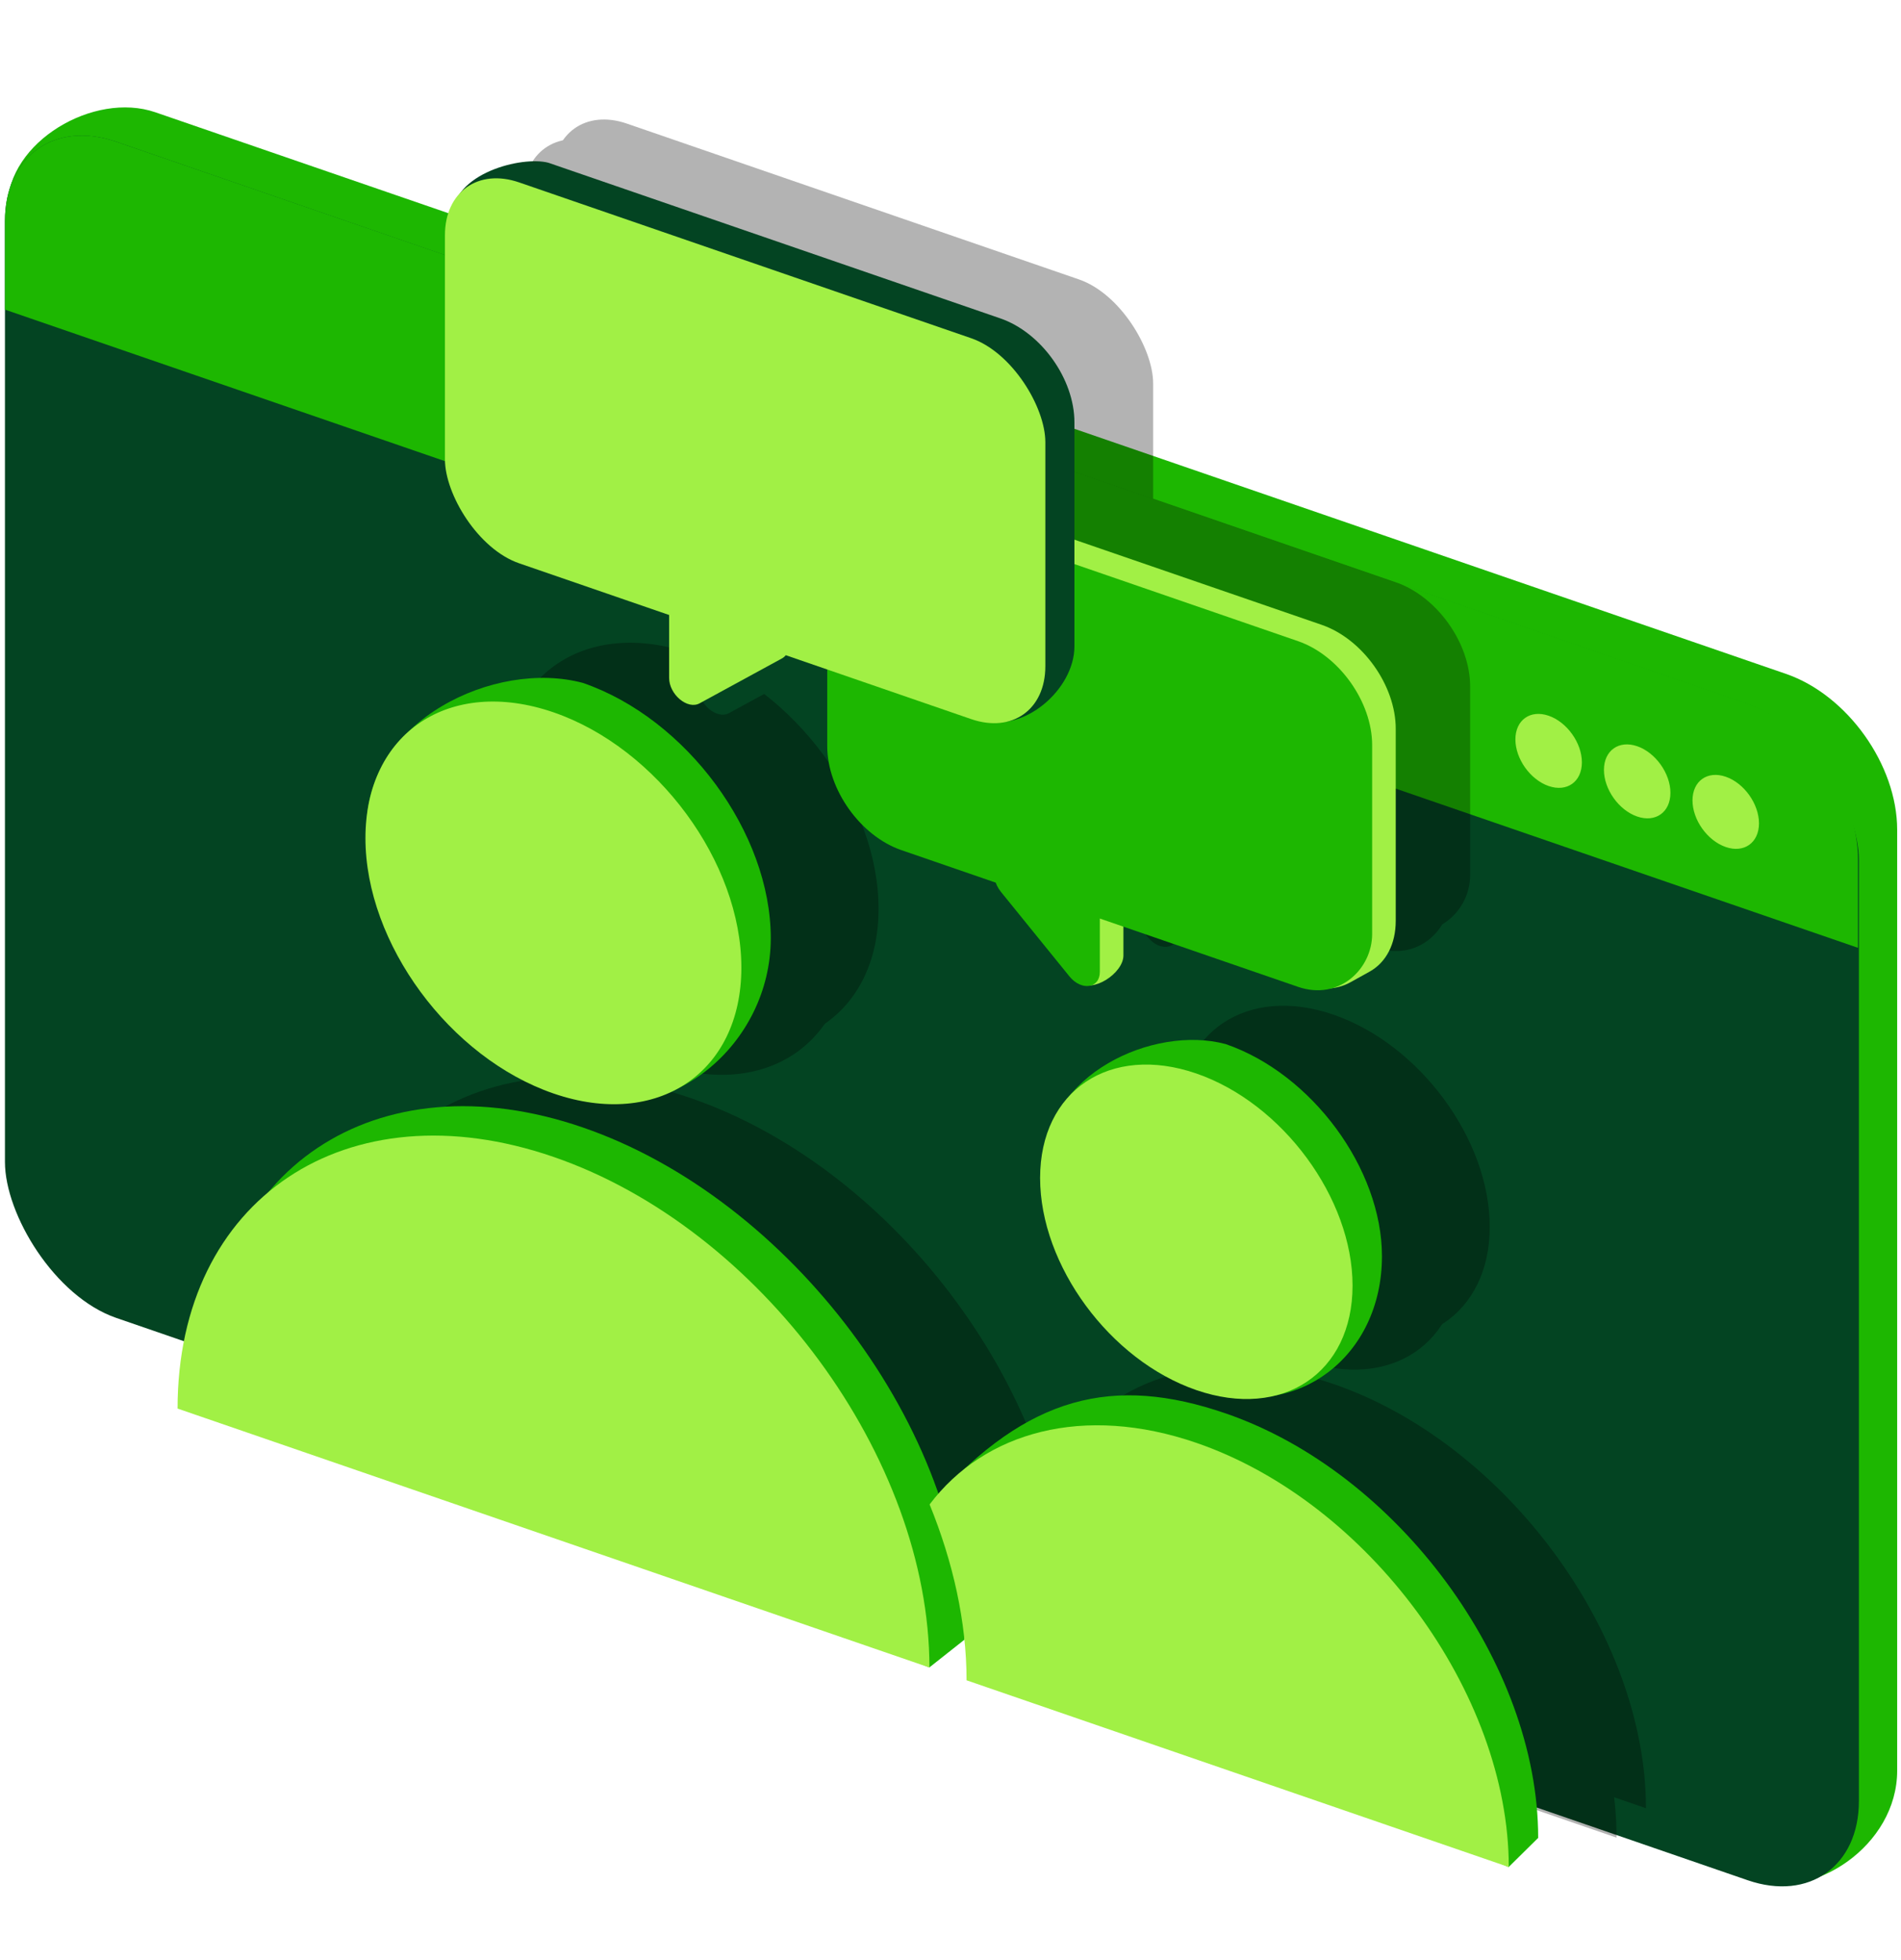 <svg width="194" height="200" viewBox="0 0 194 200" fill="none" xmlns="http://www.w3.org/2000/svg">
<path d="M0.769 21.106C0.769 14.478 9.585 9.298 15.851 11.455L182.262 68.755C188.529 70.913 193.609 78.035 193.609 84.662V180.662C193.609 188.318 185.041 193.983 178.774 191.825L15.851 131.455C9.585 129.298 4.505 122.176 4.505 115.549L0.769 21.106Z" fill="#1DB701"/>
<rect width="200" height="120" rx="12" transform="matrix(0.946 0.326 0 1 0.505 10.549)" fill="#034422"/>
<path d="M178.262 71.756C184.528 73.913 189.608 81.035 189.608 87.662V96.704L0.505 31.59V22.549C0.505 15.922 5.585 12.298 11.851 14.456L178.262 71.756Z" fill="#1DB701"/>
<circle cx="3.586" cy="3.586" r="3.586" transform="matrix(0.946 0.326 0 1 154.649 71.856)" fill="#A1F045"/>
<circle cx="3.586" cy="3.586" r="3.586" transform="matrix(0.946 0.326 0 1 163.685 74.967)" fill="#A1F045"/>
<circle cx="3.586" cy="3.586" r="3.586" transform="matrix(0.946 0.326 0 1 172.722 78.079)" fill="#A1F045"/>
<g opacity="0.3" filter="url(#filter0_f_1346_9700)">
<path d="M136.087 103.527C144.88 106.554 152.03 116.254 152.03 125.168C152.03 134.081 144.899 138.863 136.087 135.829C127.275 132.795 120.144 123.102 120.144 114.188C120.144 105.275 127.275 100.493 136.087 103.527Z" fill="black"/>
<path d="M167.973 184.491C167.973 166.722 153.636 147.252 136.106 141.216C124.587 137.249 114.469 140.076 108.868 147.495C111.258 153.366 112.639 159.482 112.639 165.438L167.992 184.497L167.973 184.491Z" fill="black"/>
<path d="M70.485 66.677C81.07 70.322 89.658 81.975 89.658 92.723C89.658 103.471 81.07 109.211 70.485 105.566C59.9 101.921 51.294 90.261 51.294 79.513C51.294 68.766 59.881 63.026 70.485 66.677Z" fill="black"/>
<path d="M70.485 112.035C49.39 104.771 32.121 116.317 32.121 137.714L108.849 164.133C108.849 142.756 91.581 119.298 70.485 112.035Z" fill="black"/>
<path d="M133.087 106.527C141.88 109.554 149.03 119.254 149.03 128.168C149.03 137.081 141.899 141.863 133.087 138.829C124.275 135.795 117.144 126.102 117.144 117.188C117.144 108.275 124.275 103.493 133.087 106.527Z" fill="black"/>
<path d="M164.973 187.491C164.973 169.722 150.636 150.252 133.106 144.216C121.587 140.249 111.469 143.076 105.868 150.495C108.258 156.366 109.639 162.482 109.639 168.438L164.992 187.497L164.973 187.491Z" fill="black"/>
<path d="M67.485 69.677C78.07 73.322 86.658 84.975 86.658 95.723C86.658 106.471 78.07 112.211 67.485 108.566C56.9 104.921 48.294 93.261 48.294 82.513C48.294 71.766 56.881 66.026 67.485 69.677Z" fill="black"/>
<path d="M67.485 115.035C46.39 107.771 29.121 119.317 29.121 140.714L105.849 167.133C105.849 145.756 88.581 122.298 67.485 115.035Z" fill="black"/>
</g>
<path d="M125.087 106.527C133.88 109.554 141.03 119.254 141.03 128.168C141.03 138.474 132.299 144.846 123.488 141.811C114.676 138.777 106.642 127.536 106.642 118.623C106.642 109.709 117.662 104.537 125.087 106.527Z" fill="#1DB701"/>
<path d="M156.973 187.491C156.973 169.722 142.636 150.252 125.106 144.216C113.587 140.249 104.898 142.407 95.333 153.031C97.722 158.902 101.639 162.482 101.639 168.438L153.961 190.49L156.992 187.497L156.973 187.491Z" fill="#1DB701"/>
<path d="M59.485 69.677C70.07 73.322 78.658 84.976 78.658 95.724C78.658 106.471 68.441 115.364 57.856 111.719C47.271 108.074 37.414 95.068 37.414 84.321C37.414 73.573 50.477 67.263 59.485 69.677Z" fill="#1DB701"/>
<path d="M59.485 115.035C38.39 107.771 21.121 119.317 21.121 140.714L94.844 170.125L98.43 167.289C98.43 145.912 80.581 122.298 59.485 115.035Z" fill="#1DB701"/>
<path d="M122.087 109.527C130.88 112.554 138.03 122.254 138.03 131.168C138.03 140.081 130.899 144.863 122.087 141.829C113.275 138.795 106.144 129.102 106.144 120.188C106.144 111.275 113.275 106.493 122.087 109.527Z" fill="#A1F045"/>
<path d="M153.973 190.491C153.973 172.722 139.636 153.252 122.106 147.216C110.587 143.249 100.469 146.076 94.868 153.495C97.258 159.366 98.639 165.482 98.639 171.438L153.992 190.497L153.973 190.491Z" fill="#A1F045"/>
<path d="M56.485 72.677C67.07 76.322 75.658 87.975 75.658 98.723C75.658 109.471 67.07 115.211 56.485 111.566C45.9 107.921 37.294 96.261 37.294 85.513C37.294 74.766 45.881 69.026 56.485 72.677Z" fill="#A1F045"/>
<path d="M56.485 118.035C35.39 110.771 18.121 122.317 18.121 143.714L94.849 170.133C94.849 148.756 77.581 125.298 56.485 118.035Z" fill="#A1F045"/>
<g opacity="0.3" filter="url(#filter1_f_1346_9700)">
<rect width="58.783" height="35.27" rx="8" transform="matrix(-0.946 -0.326 0 1 150.03 62.024)" fill="black"/>
<path d="M122.24 93.153V86.95C122.24 85.845 121.393 84.658 120.349 84.299L113.373 81.897C111.609 81.289 110.805 83.342 112.156 85.008L119.132 93.614C120.362 95.132 122.24 94.853 122.24 93.153Z" fill="black"/>
<rect width="58.783" height="35.27" rx="8" transform="matrix(-0.946 -0.326 0 1 148.03 64.024)" fill="black"/>
<path d="M120.24 95.153V88.95C120.24 87.845 119.393 86.658 118.349 86.299L111.373 83.897C109.609 83.289 108.805 85.342 110.156 87.008L117.132 95.614C118.362 97.132 120.24 96.853 120.24 95.153Z" fill="black"/>
<rect width="64.769" height="38.861" rx="8" transform="matrix(0.946 0.326 0 1 56.407 10.003)" fill="black"/>
<path d="M79.285 63.16V55.684C79.285 54.579 80.131 53.975 81.176 54.335L89.582 57.229C91.347 57.837 92.15 60.443 90.799 61.179L82.393 65.761C81.163 66.431 79.285 64.86 79.285 63.16Z" fill="black"/>
<rect width="64.769" height="38.861" rx="8" transform="matrix(0.946 0.326 0 1 53.407 12.003)" fill="black"/>
<path d="M76.285 65.16V57.684C76.285 56.579 77.131 55.975 78.176 56.335L86.582 59.229C88.347 59.837 89.15 62.443 87.799 63.179L79.393 67.761C78.163 68.431 76.285 66.86 76.285 65.16Z" fill="black"/>
</g>
<path d="M142.437 74.353C142.437 69.934 139.051 65.186 134.873 63.748L94.421 49.819C90.243 48.381 86.857 50.796 86.857 55.215V74.825C86.857 79.108 90.046 83.73 94.092 85.309L132.566 100.328C134.474 101.073 136.343 101.038 137.797 100.229L139.776 99.13C141.464 98.191 142.437 96.299 142.437 93.954L142.437 74.353Z" fill="#A1F045"/>
<path d="M114.647 97.481V91.277C114.647 90.173 113.8 88.986 112.756 88.626L105.78 86.224C104.076 85.637 103.269 87.533 104.433 89.165C104.516 89.281 104.596 89.4 104.66 89.528L109.859 99.843C109.924 99.971 109.998 100.096 110.104 100.191C111.442 101.389 114.647 99.31 114.647 97.481Z" fill="#A1F045"/>
<rect width="58.783" height="35.27" rx="8" transform="matrix(-0.946 -0.326 0 1 140.03 68.023)" fill="#1DB701"/>
<path d="M112.24 99.153V92.949C112.24 91.844 111.393 90.657 110.349 90.298L103.373 87.896C101.609 87.288 100.805 89.341 102.156 91.007L109.132 99.613C110.362 101.131 112.24 100.852 112.24 99.153Z" fill="#1DB701"/>
<path d="M46.153 22.105C46.153 17.687 53.261 15.884 55.971 16.607L102.083 32.484C106.26 33.923 109.647 38.67 109.647 43.089V65.95C109.647 70.368 104.391 74.852 100.213 73.413L55.971 55.468C51.794 54.029 48.407 49.282 48.407 44.863L46.153 22.105Z" fill="#034422"/>
<path d="M71.285 70.16V62.683C71.285 61.578 72.131 60.975 73.176 61.334L81.582 64.229C83.347 64.836 84.15 67.443 82.799 68.179L74.393 72.76C73.163 73.431 71.285 71.859 71.285 70.16Z" fill="#034422"/>
<rect width="64.769" height="38.861" rx="8" transform="matrix(0.946 0.326 0 1 45.407 16.002)" fill="#A1F045"/>
<path d="M68.285 69.16V61.683C68.285 60.578 69.131 59.975 70.176 60.334L78.582 63.229C80.347 63.836 81.15 66.443 79.799 67.179L71.393 71.76C70.163 72.431 68.285 70.859 68.285 69.16Z" fill="#A1F045"/>
<defs>
<filter id="filter0_f_1346_9700" x="17.121" y="53.578" width="162.871" height="145.919" filterUnits="userSpaceOnUse" color-interpolation-filters="sRGB">
<feFlood flood-opacity="0" result="BackgroundImageFix"/>
<feBlend mode="normal" in="SourceGraphic" in2="BackgroundImageFix" result="shape"/>
<feGaussianBlur stdDeviation="6" result="effect1_foregroundBlur_1346_9700"/>
</filter>
<filter id="filter1_f_1346_9700" x="41.407" y="0.192" width="120.623" height="108.913" filterUnits="userSpaceOnUse" color-interpolation-filters="sRGB">
<feFlood flood-opacity="0" result="BackgroundImageFix"/>
<feBlend mode="normal" in="SourceGraphic" in2="BackgroundImageFix" result="shape"/>
<feGaussianBlur stdDeviation="6" result="effect1_foregroundBlur_1346_9700"/>
</filter>
</defs>
</svg>

